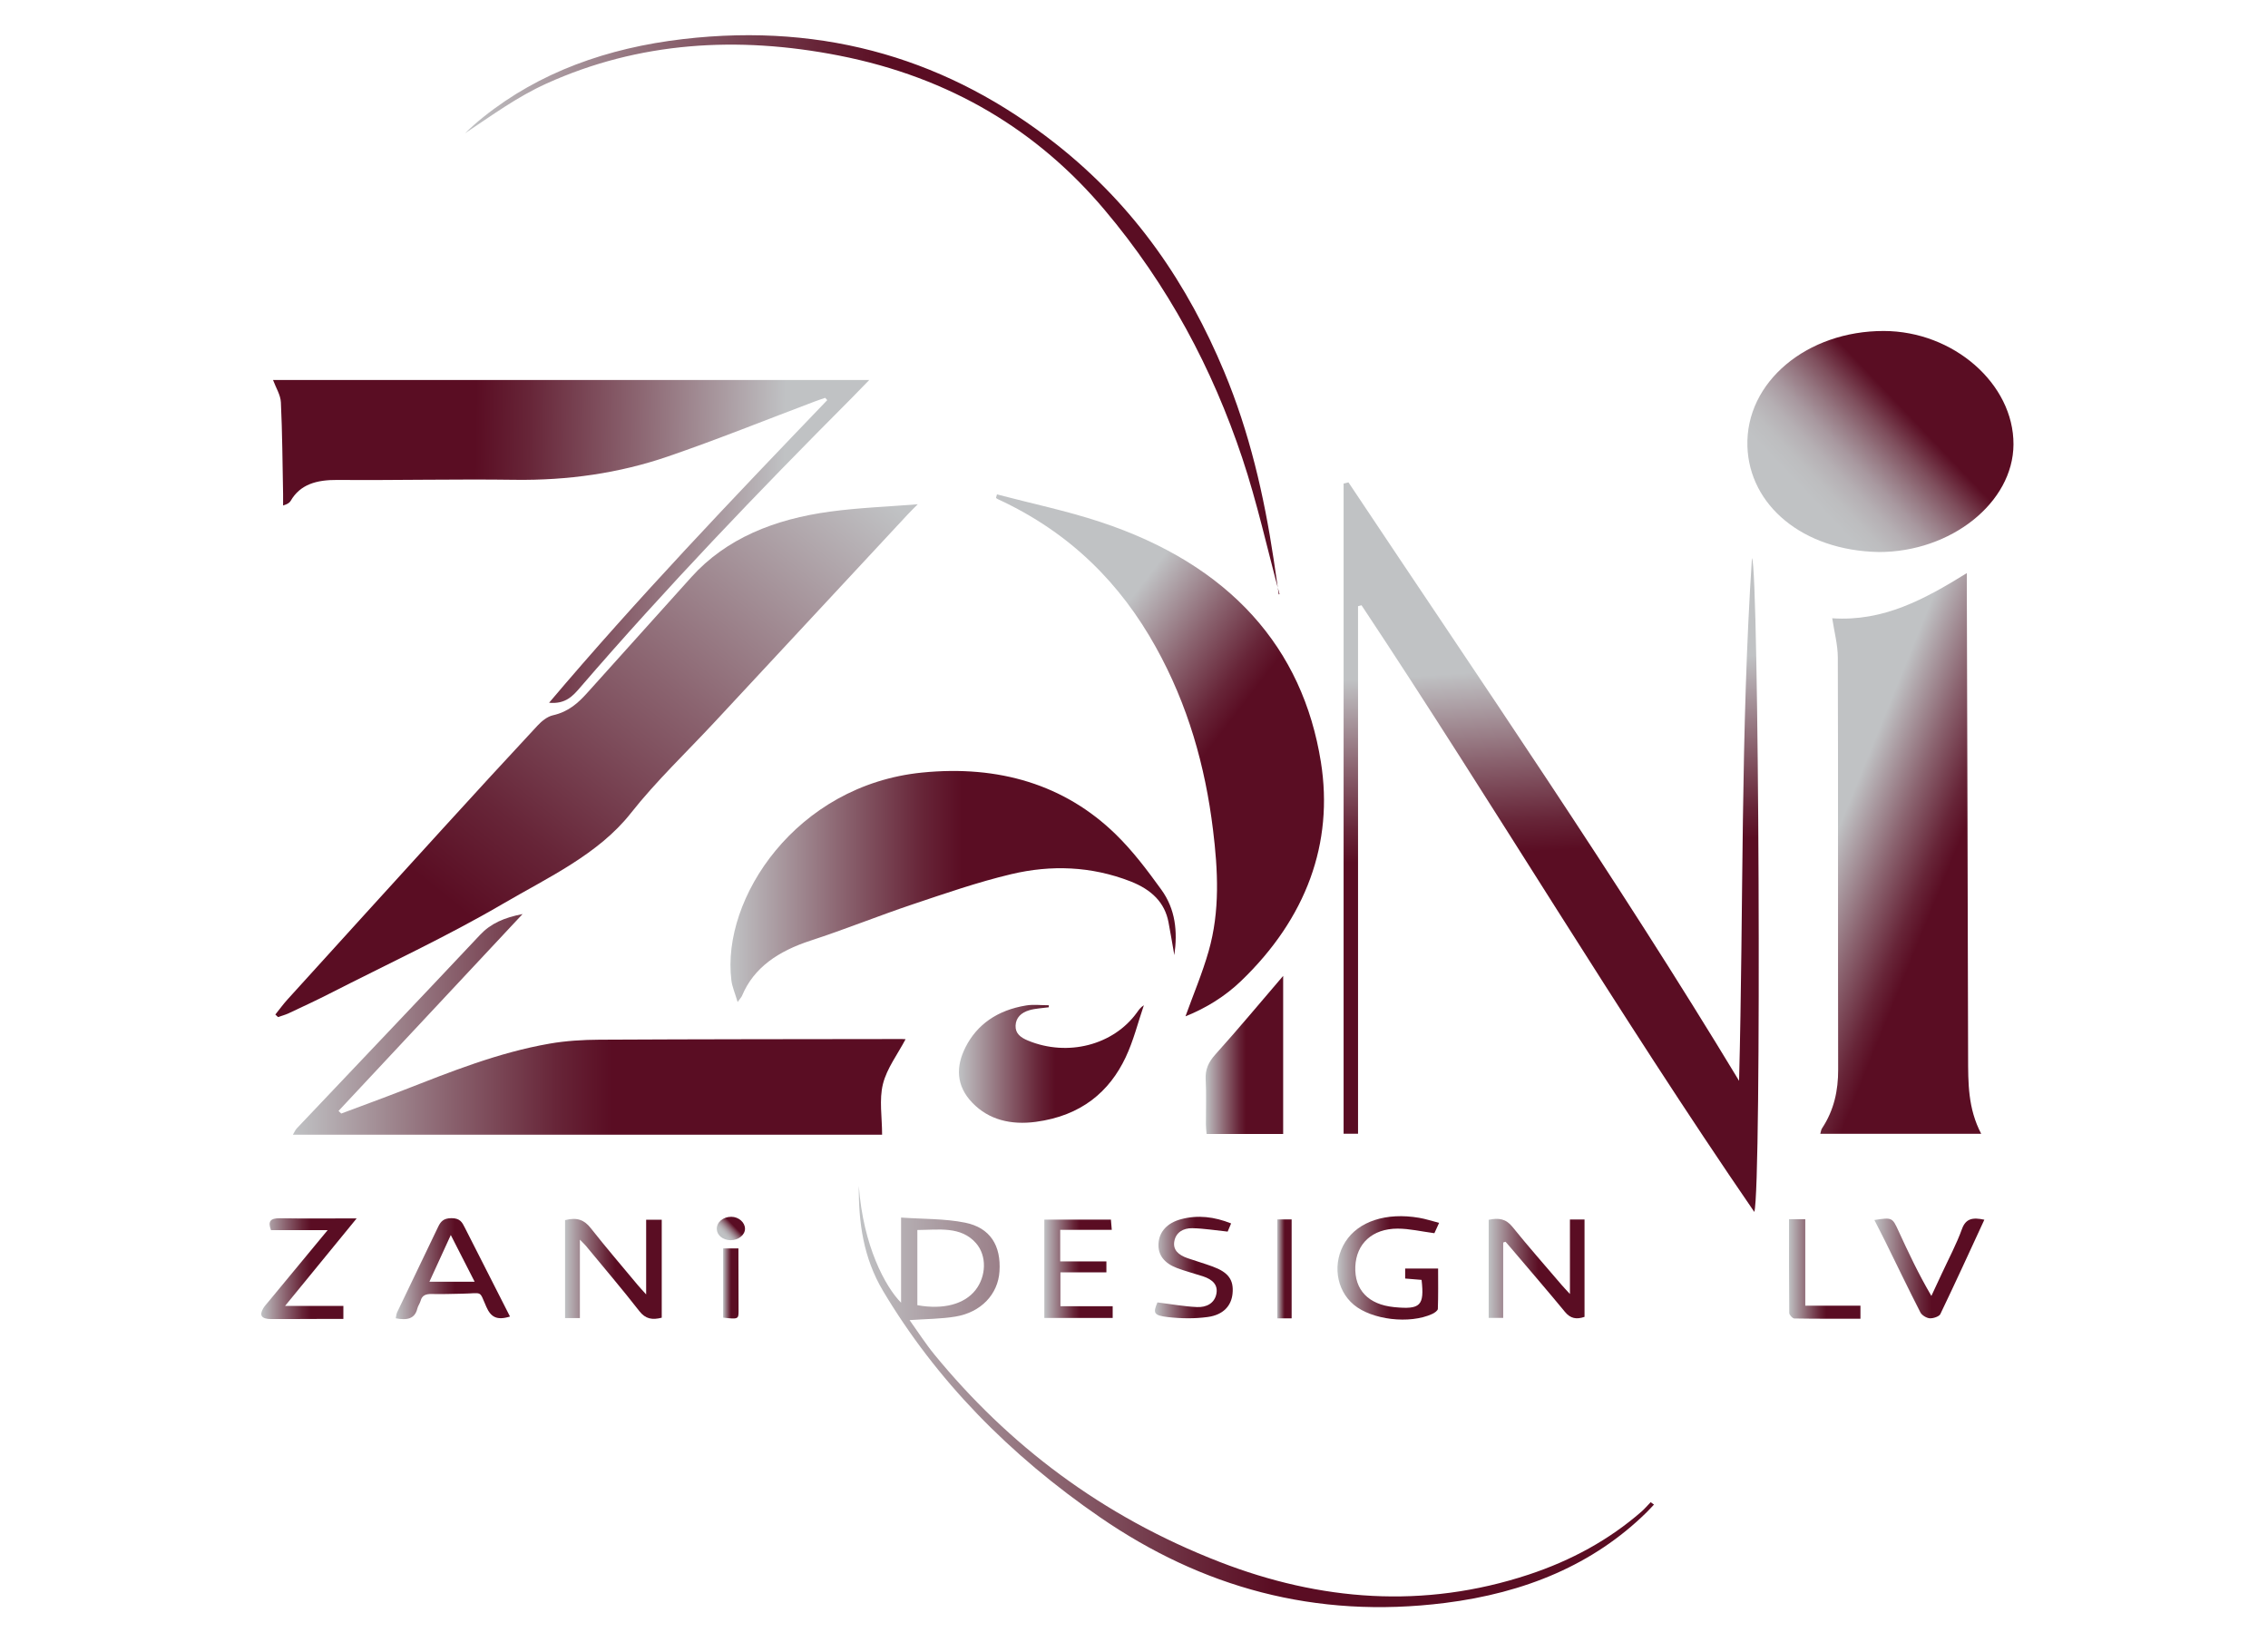 <?xml version="1.0" encoding="UTF-8"?>
<svg id="Layer_1" data-name="Layer 1" xmlns="http://www.w3.org/2000/svg" version="1.1" xmlns:xlink="http://www.w3.org/1999/xlink" viewBox="0 0 822.05 595.28">
  <defs>
    <style>
      .cls-1 {
        fill: url(#linear-gradient-12);
      }

      .cls-1, .cls-2, .cls-3, .cls-4, .cls-5, .cls-6, .cls-7, .cls-8, .cls-9, .cls-10, .cls-11, .cls-12, .cls-13, .cls-14, .cls-15, .cls-16, .cls-17, .cls-18, .cls-19, .cls-20, .cls-21, .cls-22, .cls-23, .cls-24 {
        stroke-width: 0px;
      }

      .cls-2 {
        fill: url(#linear-gradient-17);
      }

      .cls-3 {
        fill: url(#linear-gradient-19);
      }

      .cls-4 {
        fill: url(#linear-gradient);
      }

      .cls-5 {
        fill: url(#linear-gradient-21);
      }

      .cls-6 {
        fill: url(#linear-gradient-6);
      }

      .cls-7 {
        fill: url(#linear-gradient-15);
      }

      .cls-8 {
        fill: url(#linear-gradient-11);
      }

      .cls-9 {
        fill: url(#linear-gradient-5);
      }

      .cls-10 {
        fill: url(#linear-gradient-13);
      }

      .cls-11 {
        fill: url(#linear-gradient-23);
      }

      .cls-12 {
        fill: url(#linear-gradient-16);
      }

      .cls-13 {
        fill: url(#linear-gradient-22);
      }

      .cls-14 {
        fill: url(#linear-gradient-20);
      }

      .cls-15 {
        fill: url(#linear-gradient-14);
      }

      .cls-16 {
        fill: url(#linear-gradient-2);
      }

      .cls-17 {
        fill: url(#linear-gradient-7);
      }

      .cls-18 {
        fill: url(#linear-gradient-3);
      }

      .cls-19 {
        fill: url(#linear-gradient-9);
      }

      .cls-20 {
        fill: url(#linear-gradient-8);
      }

      .cls-21 {
        fill: url(#linear-gradient-24);
      }

      .cls-22 {
        fill: url(#linear-gradient-18);
      }

      .cls-23 {
        fill: url(#linear-gradient-10);
      }

      .cls-24 {
        fill: url(#linear-gradient-4);
      }
    </style>
    <linearGradient id="linear-gradient" x1="304.01" y1="166.99" x2="170" y2="332.16" gradientUnits="userSpaceOnUse">
      <stop offset="0" stop-color="#c0c2c4"/>
      <stop offset=".48" stop-color="#8b6470"/>
      <stop offset=".83" stop-color="#672538"/>
      <stop offset="1" stop-color="#5a0d23"/>
    </linearGradient>
    <linearGradient id="linear-gradient-2" x1="666.03" y1="301.08" x2="714.64" y2="320.85" gradientUnits="userSpaceOnUse">
      <stop offset="0" stop-color="#c0c2c4"/>
      <stop offset=".39" stop-color="#8b6470"/>
      <stop offset=".67" stop-color="#672538"/>
      <stop offset=".81" stop-color="#5a0d23"/>
    </linearGradient>
    <linearGradient id="linear-gradient-3" x1="557.23" y1="242.38" x2="564.95" y2="369.18" gradientUnits="userSpaceOnUse">
      <stop offset="0" stop-color="#c0c2c4"/>
      <stop offset=".25" stop-color="#8b6470"/>
      <stop offset=".43" stop-color="#672538"/>
      <stop offset=".52" stop-color="#5a0d23"/>
    </linearGradient>
    <linearGradient id="linear-gradient-4" x1="284.05" y1="196.64" x2="67.99" y2="193.56" xlink:href="#linear-gradient-3"/>
    <linearGradient id="linear-gradient-5" x1="106.16" y1="371.29" x2="328.23" y2="371.29" xlink:href="#linear-gradient-3"/>
    <linearGradient id="linear-gradient-6" x1="384.17" y1="250.57" x2="469.39" y2="315.71" xlink:href="#linear-gradient-3"/>
    <linearGradient id="linear-gradient-7" x1="658.13" y1="182.41" x2="722.91" y2="120.67" gradientUnits="userSpaceOnUse">
      <stop offset="0" stop-color="#c0c2c4"/>
      <stop offset=".07" stop-color="#bdbdbf"/>
      <stop offset=".15" stop-color="#b5afb3"/>
      <stop offset=".23" stop-color="#a8989f"/>
      <stop offset=".31" stop-color="#967882"/>
      <stop offset=".4" stop-color="#7f4f5d"/>
      <stop offset=".49" stop-color="#631d31"/>
      <stop offset=".52" stop-color="#5a0d23"/>
    </linearGradient>
    <linearGradient id="linear-gradient-8" x1="264.75" y1="321.33" x2="426.14" y2="321.33" xlink:href="#linear-gradient-3"/>
    <linearGradient id="linear-gradient-9" x1="311.27" y1="506.19" x2="599.49" y2="506.19" xlink:href="#linear-gradient-3"/>
    <linearGradient id="linear-gradient-10" x1="347.57" y1="385.61" x2="414.6" y2="385.61" xlink:href="#linear-gradient-3"/>
    <linearGradient id="linear-gradient-11" x1="168.52" y1="114.1" x2="463.77" y2="114.1" xlink:href="#linear-gradient-3"/>
    <linearGradient id="linear-gradient-12" x1="436.98" y1="382.37" x2="465.09" y2="382.37" xlink:href="#linear-gradient-3"/>
    <linearGradient id="linear-gradient-13" x1="204.8" y1="459.92" x2="239.85" y2="459.92" xlink:href="#linear-gradient-3"/>
    <linearGradient id="linear-gradient-14" x1="539.58" y1="459.8" x2="574.33" y2="459.8" xlink:href="#linear-gradient-3"/>
    <linearGradient id="linear-gradient-15" x1="143.43" y1="459.85" x2="184.84" y2="459.85" xlink:href="#linear-gradient-3"/>
    <linearGradient id="linear-gradient-16" x1="484.77" y1="459.56" x2="521.61" y2="459.56" xlink:href="#linear-gradient-3"/>
    <linearGradient id="linear-gradient-17" x1="94.71" y1="459.85" x2="129.27" y2="459.85" xlink:href="#linear-gradient-3"/>
    <linearGradient id="linear-gradient-18" x1="679.38" y1="459.76" x2="719.24" y2="459.76" xlink:href="#linear-gradient-3"/>
    <linearGradient id="linear-gradient-19" x1="378.52" y1="459.88" x2="403.3" y2="459.88" xlink:href="#linear-gradient-3"/>
    <linearGradient id="linear-gradient-20" x1="418.63" y1="459.43" x2="446.83" y2="459.43" xlink:href="#linear-gradient-3"/>
    <linearGradient id="linear-gradient-21" x1="648.44" y1="459.95" x2="674.33" y2="459.95" xlink:href="#linear-gradient-3"/>
    <linearGradient id="linear-gradient-22" x1="262.11" y1="465.2" x2="267.71" y2="465.2" xlink:href="#linear-gradient-3"/>
    <linearGradient id="linear-gradient-23" x1="462.94" y1="459.92" x2="468.16" y2="459.92" xlink:href="#linear-gradient-3"/>
    <linearGradient id="linear-gradient-24" x1="262.43" y1="447.65" x2="269.29" y2="441.12" xlink:href="#linear-gradient-7"/>
  </defs>
  <path class="cls-4" d="M99.8,367.72c1.48-1.83,2.85-3.74,4.44-5.49,18.85-20.78,37.72-41.56,56.63-62.31,11.26-12.36,22.57-24.69,33.99-36.95,1.44-1.54,3.46-3.23,5.57-3.71,5.69-1.28,9.19-4.53,12.49-8.2,12.54-13.97,25.11-27.92,37.67-41.88,12.64-14.05,30.16-21.02,50.26-23.74,10.48-1.42,21.16-1.81,31.79-2.66-.97.98-2.31,2.27-3.56,3.61-23.32,25.06-46.63,50.13-69.94,75.2-10.24,11.01-21.34,21.54-30.49,33.15-11.78,14.93-29.88,23.22-46.43,32.89-20.15,11.78-41.77,21.8-62.79,32.53-4.85,2.48-9.83,4.78-14.79,7.11-1.22.57-2.57.93-3.87,1.38-.33-.31-.66-.63-.99-.94Z"/>
  <path class="cls-16" d="M718.1,410.95h-58.32c.22-.74.27-1.42.62-1.96,4.38-6.63,5.87-13.74,5.85-21.29-.1-49.77.02-99.55-.12-149.32-.01-4.69-1.3-9.38-2.03-14.28,18.63,1.26,33.53-6.93,48.79-16.37,0,2.8,0,4.9,0,7,.16,56.14.34,112.27.46,168.41.02,9.3-.09,18.59,4.74,27.81Z"/>
  <path class="cls-18" d="M635.86,439.28c-49.63-72.3-93.99-147.03-142.37-219.9-.42.11-.84.23-1.26.34v191.21h-5.23v-235.66l1.76-.43c47.9,71.91,97.06,143.24,141.58,216.92,1.65-63.16.5-126.37,4.67-189.47,2.52,3.06,3.58,228.12.85,237Z"/>
  <path class="cls-24" d="M199.02,254.72c32.05-37.88,66.4-73.81,100.82-109.69l-.74-.83c-1.25.43-2.52.84-3.76,1.31-17.76,6.69-35.31,13.8-53.32,19.97-17.68,6.06-36.27,8.7-55.52,8.43-21.37-.3-42.76.22-64.14.05-7.62-.06-13.54,1.58-17.02,7.61-.38.66-1.16,1.17-2.73,1.66,0-1.35.02-2.7,0-4.06-.22-11.12-.27-22.24-.8-33.35-.13-2.68-1.82-5.3-2.85-8.09h216.11c-2.49,2.56-4.39,4.55-6.34,6.51-34.05,34.16-67.33,68.85-98.45,104.95-2.64,3.06-5.27,6.09-11.27,5.53Z"/>
  <path class="cls-9" d="M123.68,403.62c7.51-2.82,15.06-5.56,22.52-8.47,17.19-6.69,34.29-13.61,52.99-16.87,5.91-1.03,12.08-1.4,18.13-1.43,36.54-.19,73.07-.19,109.61-.24.64,0,1.29.06,1.3.06-2.84,5.4-6.8,10.59-8.2,16.24-1.42,5.73-.31,11.9-.31,18.38H106.16c.61-1.01.88-1.74,1.42-2.3,22.15-23.38,44.39-46.71,66.44-70.16,3.85-4.1,8.69-6.21,15.39-7.52-22.58,24.16-44.65,47.76-66.71,71.36.33.32.66.64.99.96Z"/>
  <path class="cls-6" d="M361.36,179.2c12.46,3.28,25.2,5.94,37.33,9.94,47.26,15.56,73.54,45.88,80.08,87.1,4.65,29.31-5.24,56.57-28.97,79.36-5.69,5.47-12.59,9.78-20.12,12.78,2.83-7.85,6.12-15.63,8.4-23.62,4.16-14.55,3.38-29.36,1.57-44.08-2.81-22.96-9.05-45.19-20.77-66.22-12.67-22.74-30.73-41.33-57.28-53.57-.22-.1-.4-.28-.6-.42l.35-1.26Z"/>
  <path class="cls-17" d="M680.88,200.08c-27.5-.53-46.85-16.98-47.52-38.3-.74-23.36,21.67-41.86,49.43-41.81,25.24.04,47.11,19.16,47.01,41.11-.09,21.08-22.65,39.07-48.92,39.01Z"/>
  <path class="cls-20" d="M425.64,346.18c-.74-4.2-1.38-8.08-2.12-11.95-1.35-7.07-6.06-11.76-13.84-14.79-14.08-5.47-28.66-6.03-43.17-2.58-12.16,2.89-23.95,6.99-35.71,10.93-12.42,4.17-24.49,9.07-36.95,13.13-11.75,3.83-20.63,9.78-24.89,20-.2.49-.63.91-1.6,2.28-.94-3.19-1.98-5.51-2.27-7.9-3.67-29.74,23.56-70.72,69.12-75.27,27.78-2.78,51.68,4.37,70.13,22.32,6.31,6.14,11.54,13.14,16.58,20.1,5.17,7.14,5.94,15.19,4.73,23.72Z"/>
  <path class="cls-19" d="M599.49,545.36c-.88.93-1.73,1.87-2.64,2.77-19.25,18.97-44.11,29.24-73.1,32.88-47.29,5.95-88.33-5.86-124.83-30.91-33.17-22.77-59.68-50-78.86-82.19-7.14-11.98-8.9-24.89-8.78-38.06,1.59,21.77,9.64,36.61,15.32,42.33v-30.86c8.08.57,15.86.37,23.17,1.84,9.15,1.83,13.11,8.33,12.5,17.67-.53,8.26-6.63,14.83-15.96,16.38-5.22.87-10.66.85-16.63,1.28,3.07,4.29,5.79,8.57,9.05,12.54,26.71,32.57,60.49,58.51,103.42,75.14,36.31,14.07,73.78,17.13,111.87,4.58,15.58-5.14,29.3-12.69,40.93-22.84,1.21-1.06,2.23-2.28,3.34-3.42.4.29.81.57,1.21.86ZM332.5,473.08c9.38,1.7,17.04-.35,21.05-5.45,3.93-4.98,4.22-12.47.2-17.04-5.48-6.23-13.47-4.81-21.25-4.76v27.25Z"/>
  <path class="cls-23" d="M380.12,365.1c-2.35.33-4.8.41-7.02,1.06-2.99.88-4.89,2.71-5,5.61-.1,2.82,1.77,4.29,4.56,5.43,14.33,5.89,30.9,1.64,39.43-10.2.67-.93,1.29-1.88,2.51-2.63-2.16,6.3-3.73,12.8-6.6,18.87-5.89,12.47-16.11,21.2-32.58,23.39-9.01,1.2-16.99-.73-22.93-6.85-6.05-6.23-6.06-13.26-2.51-20.25,4.12-8.13,11.49-13.39,21.97-15.09,2.64-.43,5.47-.06,8.21-.06-.01.24-.03.48-.04.72Z"/>
  <path class="cls-8" d="M463.77,215.35c-4.45-16.46-8.09-33.12-13.51-49.35-10.77-32.25-26.82-62.6-49.99-90.04-23.98-28.4-55.56-47.88-96.27-55.84-36.65-7.17-72.44-5.01-105.98,10.19-10.6,4.8-19.89,11.63-29.51,18.03,1.07-1,2.11-2.02,3.21-2.99,1.12-.99,2.27-1.95,3.44-2.89,20.32-16.29,44.95-25.08,72.37-28.29,52.38-6.13,96.99,7.93,135.1,37.92,29.13,22.92,47.96,51.24,61.05,82.56,9.23,22.09,14.46,44.91,17.96,68.06.64,4.25,1.24,8.5,1.86,12.75.09-.03.18-.07.27-.1Z"/>
  <path class="cls-1" d="M465.09,353.72v57.3h-27.76c-.08-1.11-.24-2.3-.24-3.48-.03-5.45.2-10.91-.09-16.35-.18-3.47.97-6.16,3.5-8.97,8.38-9.31,16.34-18.88,24.59-28.5Z"/>
  <path class="cls-10" d="M204.8,442.25c4.48-1.15,7.04.02,9.29,2.87,5.52,7.01,11.38,13.83,17.11,20.72.75.9,1.57,1.76,3,3.34v-27.06h5.65v35.5c-3.44.88-5.88.48-8.11-2.38-6.21-7.98-12.84-15.74-19.31-23.58-.5-.61-1.11-1.15-2.25-2.33v28.42h-5.37v-35.49Z"/>
  <path class="cls-15" d="M544.84,450.36v27.32h-5.26v-35.55c3.57-.77,6.24-.38,8.55,2.49,5.76,7.14,11.88,14.07,17.86,21.08.76.89,1.57,1.73,3.04,3.33v-27.02h5.29v35.3c-2.93,1.02-5.12.61-7.1-1.81-6.3-7.65-12.81-15.18-19.24-22.76-.75-.89-1.52-1.77-2.29-2.65-.29.09-.57.18-.86.27Z"/>
  <path class="cls-7" d="M184.84,477.2c-4.8,1.5-6.95.13-8.54-3.47-2.76-6.25-1.15-4.93-8.84-4.81-3.65.06-7.31.21-10.95.11-2.26-.06-3.54.55-4.05,2.43-.27.99-.98,1.89-1.21,2.88-.88,3.66-3.67,4.3-7.81,3.49.17-.78.2-1.53.51-2.19,4.92-10.32,9.89-20.62,14.84-30.93.9-1.87,1.9-3.19,4.91-3.17,3.08.02,3.82,1.54,4.73,3.34,5.43,10.73,10.89,21.44,16.41,32.3ZM155.64,464.58h16.4c-2.89-5.66-5.58-10.93-8.65-16.93-2.76,6.03-5.12,11.17-7.75,16.93Z"/>
  <path class="cls-12" d="M521.61,443.25c-.77,1.69-1.38,3.02-1.71,3.74-4.71-.62-9.02-1.66-13.33-1.66-9.18,0-14.99,5.47-15.33,13.75-.35,8.45,4.76,13.79,14.06,14.7,9.55.94,11.02-.47,9.96-9.87-1.86-.15-3.79-.31-5.95-.49v-3.62h11.94c0,4.95.08,9.78-.09,14.6-.02.64-1.17,1.46-2.03,1.85-8.19,3.78-21.87,2.15-28.43-3.32-6.53-5.44-7.85-15.33-3.06-22.83,4.74-7.42,14.81-10.73,26.74-8.69,2.34.4,4.59,1.15,7.24,1.83Z"/>
  <path class="cls-2" d="M129.27,441.63c-8.88,10.86-17.14,20.96-25.95,31.72h21.14v4.72c-3.09,0-6.13,0-9.18,0-5.67.01-11.35.06-17.02.04-3.41-.02-4.36-1.26-2.9-3.8.52-.91,1.3-1.72,1.99-2.56,6.98-8.44,13.97-16.88,21.42-25.88h-20.56c-1.09-3.04-.44-4.37,3.34-4.3,8.76.16,17.52.05,27.72.05Z"/>
  <path class="cls-22" d="M679.38,442.21c6.41-1,6.51-.9,8.69,3.85,3.62,7.89,7.32,15.76,11.97,23.67,1.25-2.68,2.51-5.36,3.75-8.04,2.49-5.39,5.34-10.69,7.33-16.21,1.38-3.82,3.88-4.3,8.12-3.38-5.31,11.49-10.52,22.9-15.96,34.22-.41.85-2.58,1.61-3.84,1.51-1.22-.09-2.87-1.14-3.37-2.11-4.37-8.54-8.51-17.16-12.74-25.75-1.28-2.59-2.62-5.15-3.95-7.76Z"/>
  <path class="cls-3" d="M378.52,442.06h24.14c.1,1.2.19,2.27.31,3.71h-18.69v11.45h16.74v3.97h-16.66v12.27h18.94v4.24h-24.78v-35.65Z"/>
  <path class="cls-14" d="M446.23,443.43c-.6,1.42-1.04,2.47-1.26,2.98-4.45-.46-8.6-1.15-12.78-1.23-3.42-.07-5.92,1.57-6.53,4.61-.66,3.27,1.51,5.12,4.82,6.27,3,1.03,6.07,1.92,9.04,3.01,5.74,2.1,7.72,4.87,7.22,9.84-.44,4.39-3.34,7.68-8.96,8.45-4.7.65-9.69.58-14.42.04-5.26-.6-5.49-1.49-3.84-5.32,4.89.6,9.57,1.46,14.29,1.68,3.49.16,6.28-1.35,7.03-4.57.78-3.4-1.27-5.4-4.81-6.57-3.14-1.03-6.39-1.85-9.46-3.02-4.47-1.7-6.93-4.64-6.66-8.9.27-4.25,3.16-7.46,8.2-8.79,6.08-1.61,11.97-.9,18.1,1.53Z"/>
  <path class="cls-5" d="M648.44,441.91h5.89v31.34h20v4.74c-8.11,0-16.05.05-23.98-.09-.65-.01-1.82-1.3-1.83-2-.12-11.21-.08-22.43-.08-33.99Z"/>
  <path class="cls-13" d="M262.11,452.51h5.54c0,1.28,0,2.54,0,3.79.02,6.28.04,12.57.05,18.85,0,2.99-.13,3.05-5.6,2.44v-25.09Z"/>
  <path class="cls-11" d="M468.16,477.85h-5.22v-35.86h5.22v35.86Z"/>
  <path class="cls-21" d="M264.84,449.53c-2.91-.06-4.96-1.8-5.03-4.06-.08-2.47,2.3-4.43,5.24-4.43,2.67,0,4.99,2.03,4.98,4.35,0,2.23-2.4,4.14-5.18,4.13Z"/>
</svg>